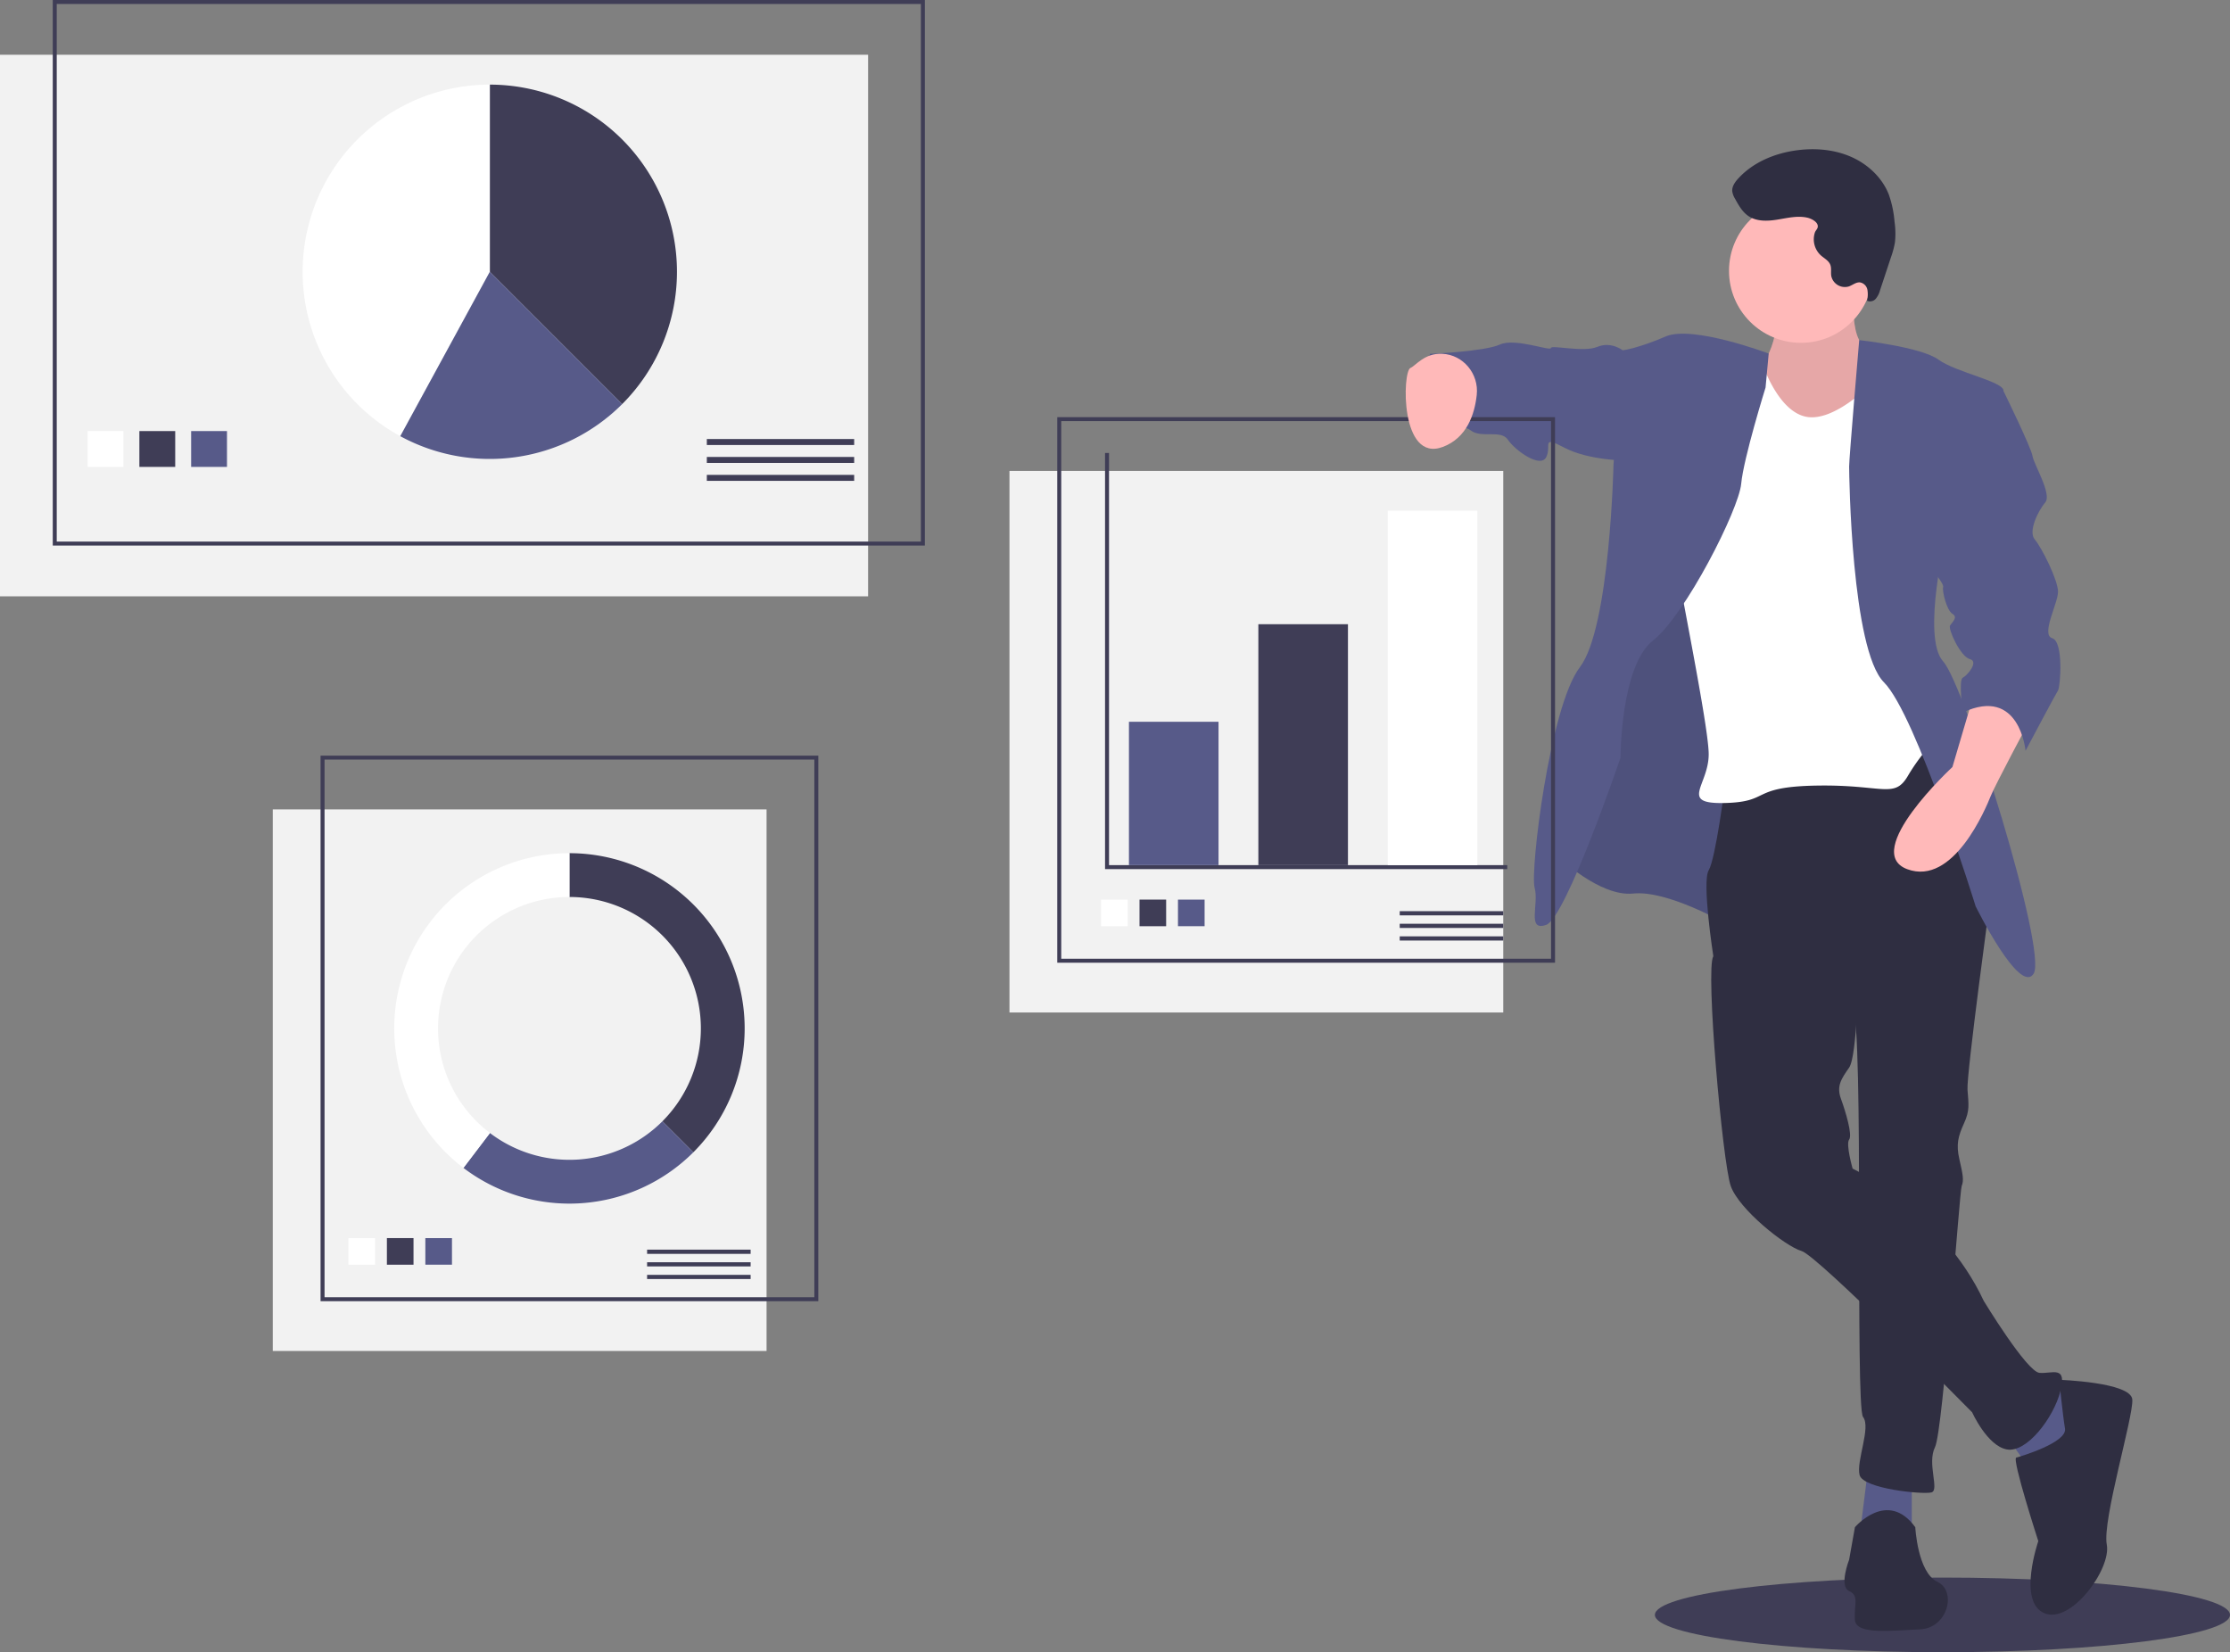 <svg data-name="Layer 1" xmlns="http://www.w3.org/2000/svg" width="1120" height="829.801"><rect width="100%" height="100%" fill="#808080" stroke="none"/><ellipse cx="975.579" cy="811.059" rx="144.421" ry="18.742" fill="#3f3d56"/><path fill="#f2f2f2" d="M0 27.5h436v272H0z"/><path fill="none" stroke="#3f3d56" stroke-miterlimit="10" stroke-width="2" d="M27.5 1h436v272h-436z"/><path d="M312.468 202.968A94 94 0 00246 42.5v94z" fill="#3f3d56"/><path d="M246 42.5a94.011 94.011 0 00-44.968 176.564L246 136.5z" fill="#fff"/><path d="M312.468 202.968L246 136.5l-44.968 82.564a94.05 94.05 0 00111.436-16.096z" fill="#575a89"/><path fill="#fff" d="M44 216.5h18v18H44z"/><path fill="#3f3d56" d="M70 216.5h18v18H70z"/><path fill="#575a89" d="M96 216.5h18v18H96z"/><path fill="#3f3d56" d="M355 220.5h74v3h-74zm0 9h74v3h-74zm0 9h74v3h-74z"/><path fill="#f2f2f2" d="M137 406.5h248v272H137z"/><path fill="none" stroke="#3f3d56" stroke-miterlimit="10" stroke-width="2" d="M162 380.5h248v272H162z"/><path fill="#fff" d="M175 621.814h13.371v13.371H175z"/><path fill="#3f3d56" d="M194.314 621.814h13.371v13.371h-13.371z"/><path fill="#575a89" d="M213.629 621.814H227v13.371h-13.371z"/><path fill="#3f3d56" d="M325 627.622h52v2.108h-52zm0 6.324h52v2.108h-52zm0 6.324h52v2.108h-52zM286 428.5v22a66 66 0 0146.67 112.67l15.555 15.555A88 88 0 00286 428.5z"/><path d="M348.225 578.725L332.67 563.17a65.983 65.983 0 01-86.6 5.872l-13.316 17.52a87.998 87.998 0 00115.472-7.836z" fill="#575a89"/><path d="M220 516.5a66 66 0 0166-66v-22a88 88 0 00-53.247 158.061l13.316-17.52A65.885 65.885 0 01220 516.5z" fill="#fff"/><path d="M931.624 140.993s-4.08 30.31 6.412 33.808 7.578 30.31 7.578 30.31l-31.476 23.9-27.98 2.331-6.994-36.14 4.08-9.326s15.738-18.652 4.663-37.888 43.717-6.995 43.717-6.995z" fill="#ffb9b9"/><path d="M931.624 140.993s-4.08 30.31 6.412 33.808 7.578 30.31 7.578 30.31l-31.476 23.9-27.98 2.331-6.994-36.14 4.08-9.326s15.738-18.652 4.663-37.888 43.717-6.995 43.717-6.995z" opacity=".1"/><path d="M902.48 377.066l-36.723 86.269s-28.562-16.321-45.466-14.572-37.888-18.653-37.888-18.653l20.984-101.424 39.054-107.836 54.21 34.391z" fill="#575a89"/><path d="M902.48 377.066l-36.723 86.269s-28.562-16.321-45.466-14.572-37.888-18.653-37.888-18.653l20.984-101.424 39.054-107.836 54.21 34.391z" opacity=".1"/><path fill="#575a89" d="M960.186 743.708v27.979h-26.23l4.08-32.642 22.15 4.663zm68.199-48.38l19.236 11.658-13.99 32.059-14.572-1.749-13.99-19.818 23.316-22.15z"/><path d="M965.432 368.906l34.391 81.022s-12.24 89.766-11.658 97.344 1.166 10.492-1.748 16.904-4.08 10.492-2.332 18.07 2.332 10.492 1.166 13.407-9.326 122.99-13.407 131.151 2.332 21.567-1.748 22.733-34.391-1.748-36.14-8.743 5.829-23.899 1.749-29.145.583-194.105-5.246-206.928-69.948-24.482-69.948-24.482-5.829-37.305-2.332-43.134 8.161-42.552 8.161-42.552zm-33.808 398.118s16.322-19.236 30.311 0c0 0 1.166 22.733 11.075 27.396s5.246 23.316-8.743 23.899-32.06 2.914-32.643-4.663 2.332-12.241-2.914-14.573 0-15.738 0-15.738z" fill="#2f2e41"/><path d="M933.373 488.4s-.583 41.968-4.663 47.797-6.412 9.326-4.08 15.738 5.829 18.07 4.08 20.402 1.749 14.572 1.749 14.572 44.883 21.567 65.867 66.45c0 0 21.567 35.557 27.979 36.14s13.99-4.08 10.492 9.326-16.904 30.894-26.813 29.145-17.487-18.653-17.487-18.653-77.525-78.69-85.686-81.022-31.476-20.985-35.556-32.642-12.824-109.002-8.744-115.414 19.236-15.155 19.236-15.155z" fill="#2f2e41"/><path d="M1034.214 692.996s36.14 1.166 36.723 9.91-15.156 60.62-12.824 72.862-18.07 40.22-31.476 34.39-2.915-36.14-2.915-36.14-13.407-41.385-11.075-41.968 25.647-7.577 24.482-14.572-2.915-24.482-2.915-24.482z" fill="#2f2e41"/><circle cx="904.52" cy="136.039" r="36.14" fill="#ffb9b9"/><path d="M940.95 191.705s-19.818 20.985-34.39 17.487-22.15-28.562-22.15-28.562l-26.23-4.663s-18.653 82.771-18.653 90.932 18.652 96.178 18.652 111.916-15.155 25.065 8.161 24.482 12.24-8.16 46.049-8.744 39.054 6.995 46.049-5.246a97.523 97.523 0 0117.487-21.567l-12.241-43.134-1.749-121.826s-14.944-29.144-21.753-26.813c0 0 3.683 12.824.769 15.738z" fill="#fff"/><path d="M933.771 170.812s31.079 3.406 39.822 9.818 33.225 11.075 32.642 15.738-28.562 71.114-28.562 71.114-12.823 52.46-1.748 64.701 52.46 145.724 45.465 156.8-29.144-33.809-29.144-33.809-29.728-96.177-46.05-112.499-17.486-104.338-17.486-108.418 5.061-63.445 5.061-63.445zm-45.458 6.76s-38.294-14.429-51.7-8.6-21.568 6.995-21.568 6.995l-4.663 57.124s-1.749 82.188-16.904 102.007-25.065 102.59-22.733 110.75-4.08 22.15 5.829 18.653 37.305-83.937 37.305-83.937 0-46.05 16.321-58.873 43.135-65.867 44.3-78.69 12.241-48.381 12.241-48.381z" fill="#575a89"/><path d="M1019.642 361.328s-17.487 32.642-19.819 38.471-18.652 45.466-41.968 36.723 22.733-51.295 22.733-51.295l10.492-35.557s27.396-5.829 28.562 11.658z" fill="#ffb9b9"/><path d="M820.874 175.967h-5.829s-5.829-4.663-12.824-1.749-23.315-1.165-23.315.583-18.07-5.246-25.648-1.748-34.974 4.663-34.974 4.663-11.075 27.979-3.497 33.225 18.653 1.166 23.899 5.246 15.155-.583 18.652 4.663 16.321 14.573 19.236 8.744-2.915-11.075 9.326-4.664 31.477 6.412 31.477 6.412z" fill="#575a89"/><path d="M907.778 109.337c-4.89-1.13-9.967.122-14.92.934s-10.413 1.08-14.602-1.684c-3.095-2.041-4.997-5.418-6.784-8.666a9.973 9.973 0 01-1.459-3.823c-.21-2.402 1.318-4.594 2.94-6.377 7.538-8.285 18.552-12.82 29.659-14.26 9.13-1.184 18.65-.391 27.081 3.307s15.68 10.47 18.995 19.06a54.127 54.127 0 012.836 13.61 40.657 40.657 0 01.192 10.309 44.188 44.188 0 01-1.998 7.467l-5.491 16.581a10.924 10.924 0 01-2.16 4.274 3.736 3.736 0 01-4.374.959 13.613 13.613 0 00.197-5.5 4.641 4.641 0 00-3.662-3.694c-2.024-.215-3.753 1.354-5.673 2.03a6.979 6.979 0 01-8.811-5.245c-.303-1.895.206-3.925-.513-5.705-.841-2.086-3.074-3.178-4.75-4.677a10.936 10.936 0 01-3.002-11.366c.45-1.38 1.717-2.007 1.464-3.592-.333-2.08-3.4-3.534-5.165-3.942z" fill="#2f2e41"/><path fill="#f2f2f2" d="M507 236.5h248v272H507z"/><path fill="none" stroke="#3f3d56" stroke-miterlimit="10" stroke-width="2" d="M532 210.5h248v272H532z"/><path fill="none" stroke="#3f3d56" stroke-miterlimit="10" stroke-width="2" d="M556 227.5v208h201"/><path fill="#575a89" d="M567 362.5h45v72h-45z"/><path fill="#3f3d56" d="M632 313.5h45v121h-45z"/><path fill="#fff" d="M697 256.5h45v178h-45zM553 451.814h13.371v13.371H553z"/><path fill="#3f3d56" d="M572.314 451.814h13.371v13.371h-13.371z"/><path fill="#575a89" d="M591.629 451.814H605v13.371h-13.371z"/><path fill="#3f3d56" d="M703 457.622h52v2.108h-52zm0 6.324h52v2.108h-52zm0 6.324h52v2.108h-52z"/><path d="M724.308 177.682c10.628.462 18.525 10.1 17.376 20.677-1.042 9.582-4.884 21.505-16.988 26.084-21.567 8.161-20.401-37.888-16.321-39.637 2.72-1.165 6.995-7.512 15.933-7.124z" fill="#ffb9b9"/><path d="M999.823 193.254l6.412 3.114s13.99 28.562 14.573 32.643 9.909 19.235 6.411 23.316-8.743 14.572-5.246 18.652 11.658 20.402 11.658 26.23-8.743 21.568-2.914 23.316 4.08 24.482 2.914 26.23-16.32 30.311-16.32 30.311-2.915-32.642-31.477-19.235c0 0-2.332-16.321 0-17.487s8.16-8.16 3.497-9.326-11.075-15.156-9.91-16.904 4.081-4.08 1.167-5.83-5.246-11.657-4.663-13.406-6.412-9.91-6.412-9.91z" fill="#575a89"/></svg>